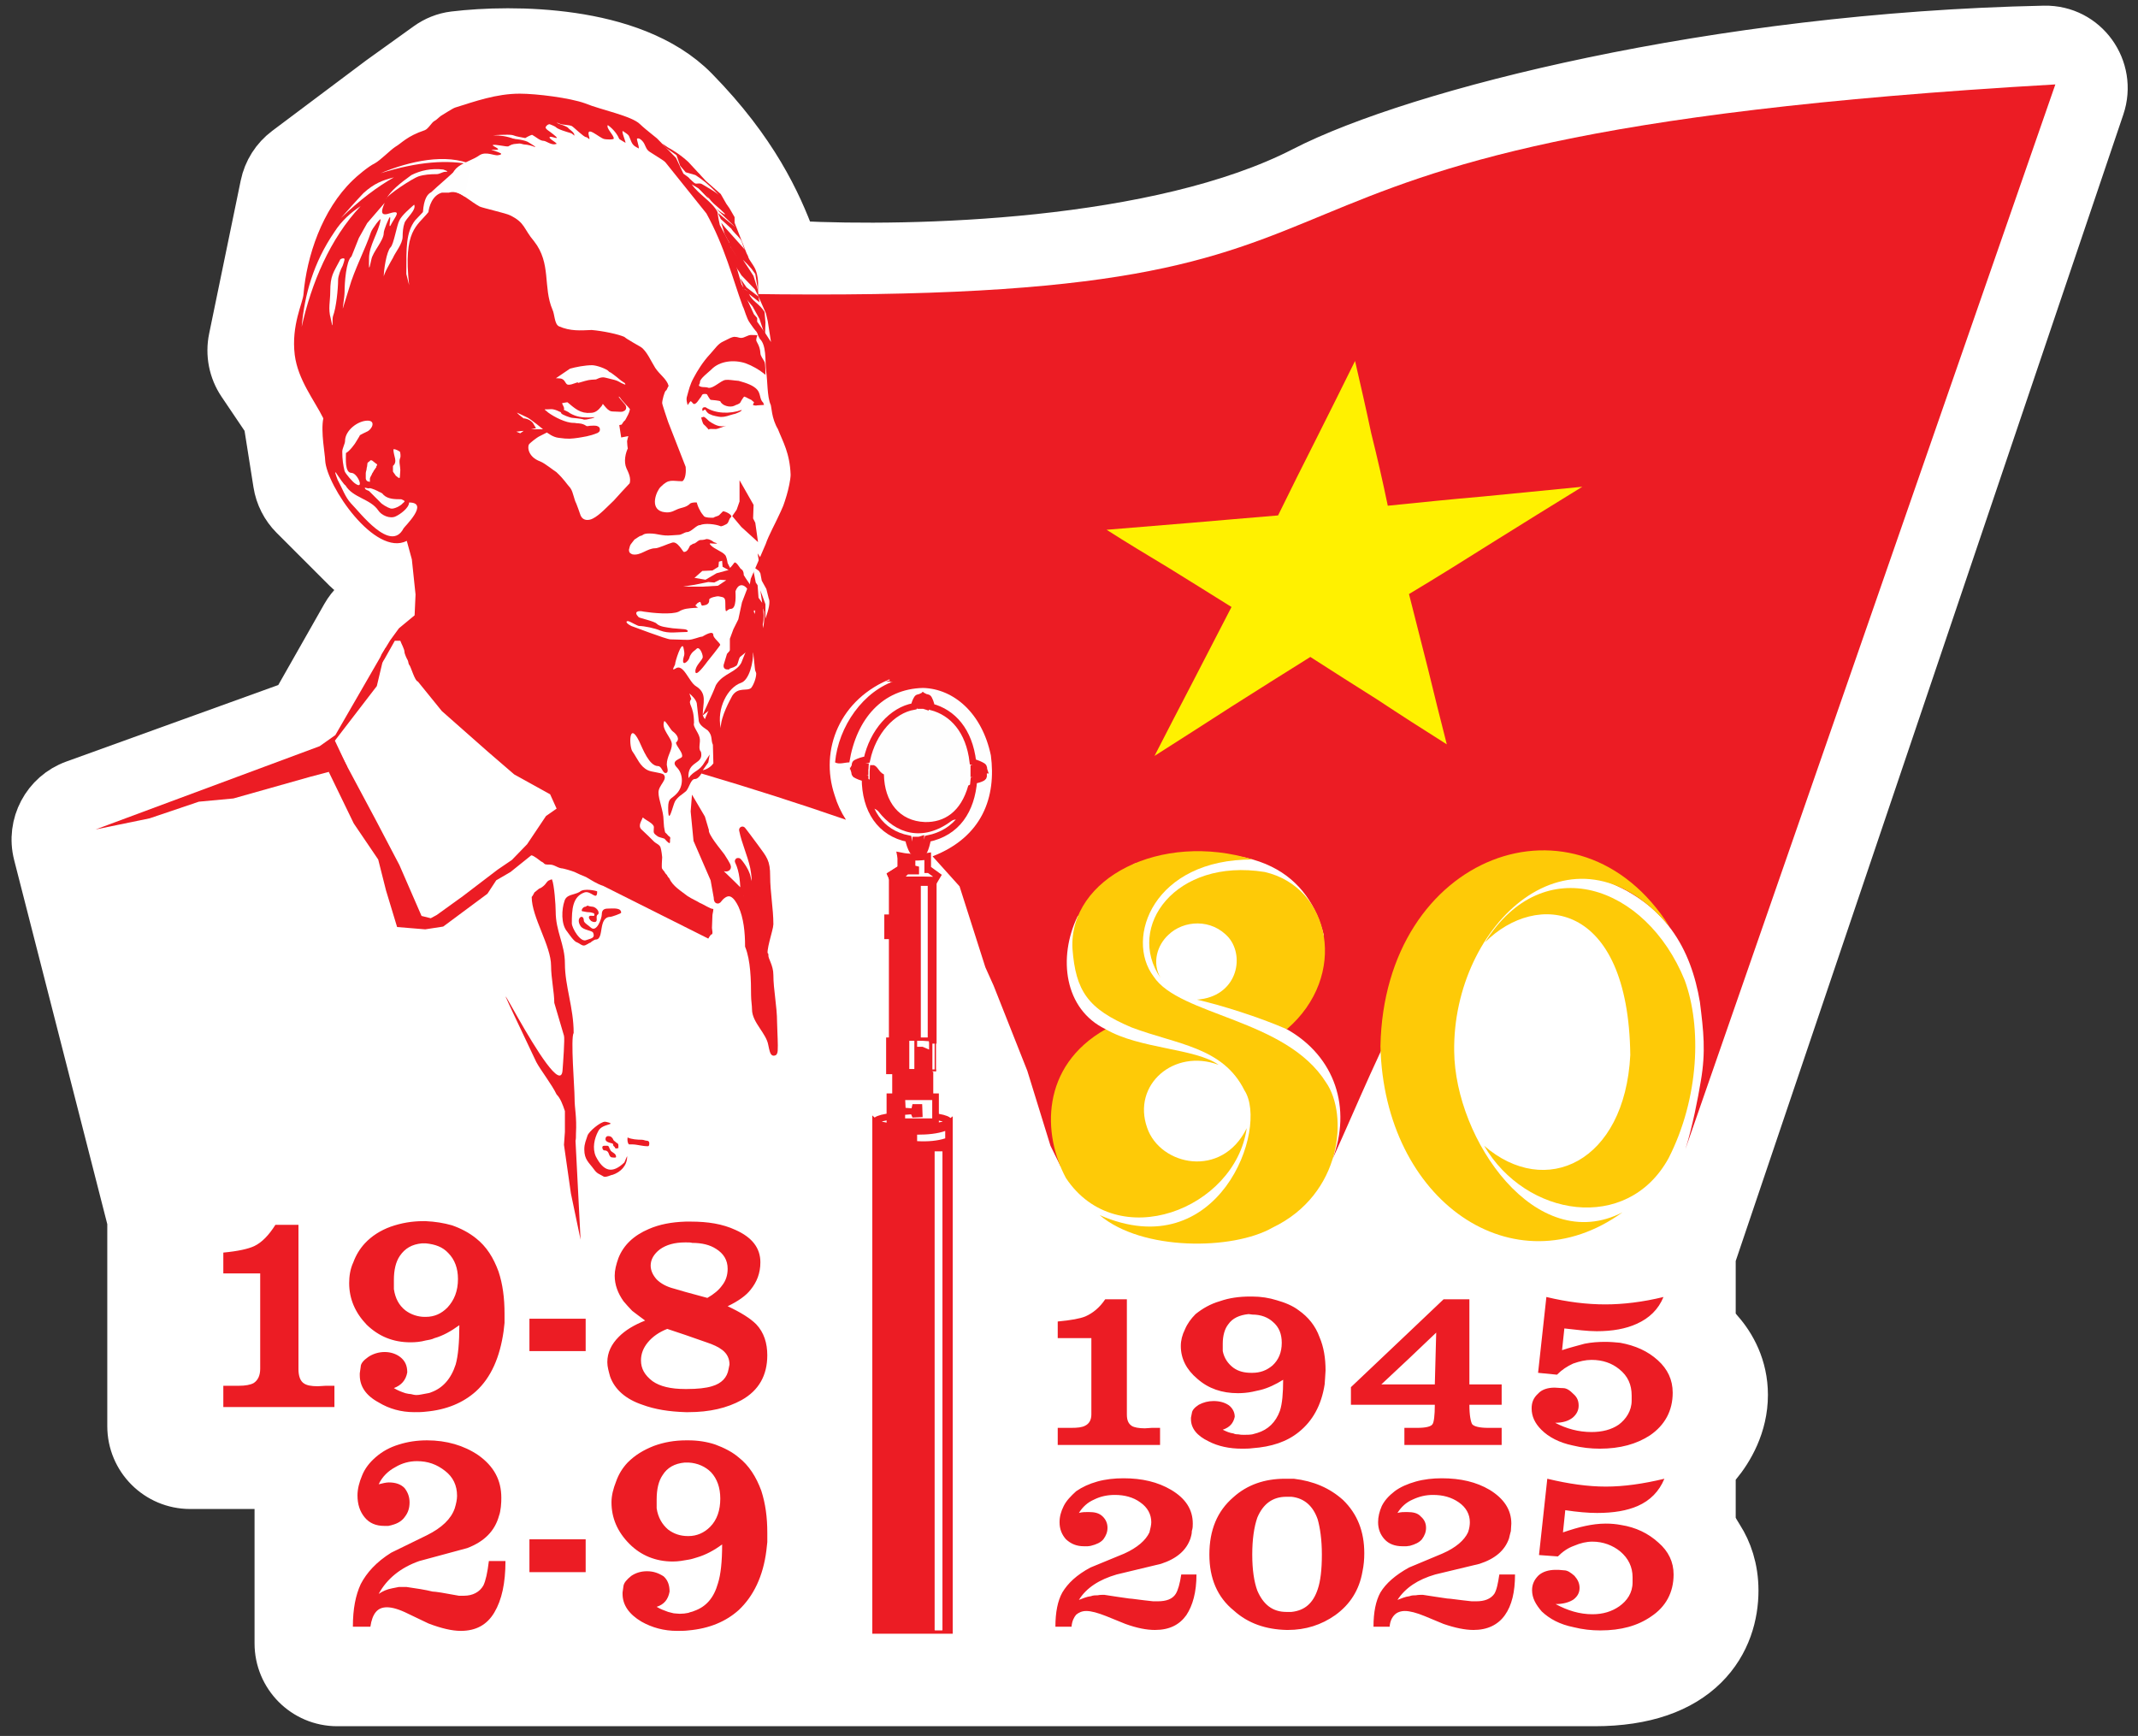 <svg width="117" height="95" viewBox="0 0 117 95" fill="none" xmlns="http://www.w3.org/2000/svg">
<rect x="0" y="0" width="117" height="95" fill="#333333" stroke="none"/>
<g clip-path="url(#clip0_512_107664)">
<path d="M111.873 1.67C114.076 1.625 115.601 3.785 114.908 5.834L93.649 68.715C93.633 68.762 93.625 68.811 93.625 68.861V72.101C93.625 72.244 93.719 72.514 94.076 72.918C94.733 73.662 95.388 74.823 95.388 76.337C95.388 77.985 94.611 79.306 93.943 80.107C93.691 80.408 93.625 80.632 93.625 80.754V83.22C93.625 83.383 93.723 83.639 94.069 84.18C94.512 84.872 94.871 85.836 94.871 87.047C94.871 88.323 94.483 89.886 93.224 91.127C91.959 92.374 90.007 93.109 87.261 93.109H18.455C16.695 93.108 15.29 91.679 15.29 89.935V81.675C15.29 81.425 15.087 81.221 14.837 81.221H10.404C8.652 81.221 7.231 79.8 7.231 78.048V66.879C7.231 66.841 7.226 66.803 7.217 66.767L2.092 46.729C1.687 45.145 2.55 43.513 4.088 42.957L16.007 38.653C16.108 38.616 16.194 38.543 16.247 38.449L18.928 33.727C19.083 33.454 19.277 33.205 19.505 32.989L20.208 32.323C20.271 32.264 20.307 32.181 20.307 32.094V31.749C19.811 31.674 19.347 31.445 18.988 31.086L16.105 28.203C15.631 27.729 15.319 27.117 15.215 26.454L14.695 23.166C14.685 23.101 14.66 23.038 14.623 22.984L13.254 20.955C12.776 20.247 12.604 19.376 12.776 18.539L14.506 10.151C14.662 9.392 15.09 8.717 15.71 8.252L20.851 4.396L20.862 4.388L20.874 4.379L23.436 2.54C23.841 2.249 24.326 2.044 24.86 1.98C26.489 1.785 28.898 1.703 31.3 2.057C33.662 2.405 36.251 3.209 37.988 4.982C41.237 8.296 42.522 11.146 43.271 13.162C43.344 13.357 43.498 13.45 43.638 13.457C46.689 13.608 51.642 13.621 56.848 13.069C62.08 12.513 67.435 11.399 71.376 9.369C74.468 7.777 80.124 5.951 87.181 4.479C94.267 3 102.862 1.856 111.873 1.67Z" fill="white" stroke="white" stroke-width="2.72"/>
<path d="M29.072 46.809C29.198 46.809 29.501 47.062 29.602 47.138C29.879 47.265 29.678 47.316 30.081 47.316C30.334 47.316 30.46 47.468 30.712 47.518C30.838 47.518 31.317 47.67 31.444 47.721C31.696 47.847 31.771 47.872 32.074 47.999C32.377 48.176 32.68 48.379 33.008 48.48L38.76 51.365C38.76 51.365 38.886 51.137 38.936 51.137C39.037 51.137 38.961 50.859 38.961 50.783C38.961 50.58 38.987 50.302 38.987 50.099C38.987 50.024 39.037 49.872 39.037 49.745C38.86 49.745 38.507 49.492 38.305 49.416C38.104 49.29 37.851 49.188 37.624 49.037C37.271 48.758 36.817 48.505 36.615 48.05C36.565 48.024 36.514 47.923 36.489 47.872C36.439 47.847 36.363 47.721 36.338 47.67C36.312 47.67 36.262 47.569 36.237 47.543C36.186 47.518 36.237 47.012 36.237 46.911C36.237 46.835 36.186 46.506 36.161 46.43C36.136 46.227 35.909 46.177 35.783 46.05C35.606 45.873 35.354 45.62 35.102 45.392C34.9 45.19 35.102 44.937 35.177 44.734C35.329 44.886 35.783 45.063 35.783 45.266C35.783 45.544 35.707 45.569 35.959 45.746C36.035 45.822 36.237 45.848 36.363 45.898C36.413 45.949 36.489 46.05 36.565 46.101C36.691 46.227 36.666 46.025 36.666 45.949C36.691 45.873 36.691 45.797 36.615 45.772C36.565 45.746 36.489 45.62 36.413 45.569C36.388 45.569 36.338 45.24 36.338 45.24C36.338 45.139 36.312 44.987 36.312 44.886C36.312 44.38 36.035 43.772 36.035 43.367C36.035 42.963 36.565 42.659 36.312 42.38C36.161 42.279 35.657 42.254 35.455 42.153C35.026 41.95 34.874 41.495 34.622 41.14C34.42 40.913 34.395 39.394 34.975 40.558C35.177 40.989 35.53 41.925 36.01 41.925C36.212 41.925 36.262 42.304 36.413 42.304C36.64 42.304 36.489 41.95 36.489 41.849C36.489 41.393 36.767 41.09 36.767 40.735C36.767 40.381 36.186 39.925 36.338 39.495C36.363 39.318 36.716 39.976 36.817 40.027C36.994 40.153 37.246 40.432 36.994 40.634C36.994 40.837 37.397 41.191 37.322 41.419C37.246 41.545 36.666 41.621 37.044 42.001C37.397 42.355 37.422 43.038 37.019 43.443C36.741 43.747 36.565 43.646 36.565 44.203C36.565 45.291 36.817 44.076 36.943 43.848C37.12 43.57 37.322 43.494 37.549 43.292C37.725 43.089 37.801 42.633 38.028 42.633C38.28 42.633 38.532 42.127 38.532 41.874C38.532 41.596 38.835 41.267 38.987 41.09C39.163 40.913 38.936 40.735 38.936 40.508C38.936 40.179 38.886 39.824 38.734 39.596C38.659 39.47 38.507 39.293 38.457 39.141C38.457 38.483 38.734 37.952 38.078 37.547C37.7 37.319 37.397 36.281 36.968 36.585C36.691 36.762 36.943 36.408 36.943 36.357C36.943 36.205 37.296 35.092 37.397 35.421C37.397 35.471 37.498 35.75 37.422 35.927C37.246 36.559 37.675 36.205 37.725 36.003C37.75 35.876 37.826 35.8 37.851 35.75C37.952 35.623 38.003 35.623 38.129 35.497C38.28 35.37 38.457 35.775 38.457 35.952C38.457 36.129 38.053 36.408 38.053 36.737C38.053 37.116 38.633 36.306 38.709 36.205C38.76 36.155 39.415 35.319 39.415 35.294C39.415 35.193 39.037 34.914 39.037 34.763C39.037 34.459 38.532 34.788 38.432 34.839C38.28 34.839 37.927 35.016 37.65 35.016C37.271 35.016 37.019 34.99 36.691 34.99C36.464 34.99 34.572 34.257 34.547 34.257C34.193 34.079 34.244 33.953 34.42 34.003C34.547 34.054 34.9 34.257 34.975 34.257C35.253 34.257 35.858 34.383 36.136 34.51C36.615 34.687 37.044 34.586 37.574 34.586C37.675 34.586 37.675 34.459 37.448 34.434L36.817 34.383C36.489 34.332 36.111 34.307 35.934 34.13C35.833 34.003 35.001 33.826 34.95 33.776C34.647 33.472 34.925 33.396 35.228 33.472C35.707 33.548 36.767 33.649 37.145 33.472C37.422 33.295 37.7 33.295 37.977 33.269C37.977 33.269 38.129 33.269 38.205 33.244C38.129 33.219 38.053 33.143 38.053 33.118C38.078 33.118 38.129 33.067 38.129 33.042C38.179 32.991 38.28 32.94 38.305 32.94C38.356 32.915 38.356 33.143 38.432 33.143C38.507 33.118 38.835 33.143 38.81 32.814C38.81 32.713 39.239 32.611 39.34 32.637C39.617 32.687 39.693 32.687 39.693 33.016C39.693 33.75 39.743 33.32 39.996 33.32C40.324 33.32 40.248 32.485 40.248 32.358C40.5 31.65 41.081 32.206 41.081 32.789C41.081 32.89 41.358 33.776 41.358 33.295C41.358 33.016 41.232 32.637 41.232 32.308C41.232 32.232 40.778 31.624 40.702 31.473C40.702 31.295 40.652 31.194 40.525 31.118C40.5 31.093 40.248 30.663 40.172 30.814C40.147 30.84 39.97 31.093 39.945 31.068C39.945 31.068 39.844 30.865 39.819 30.814C39.794 30.663 39.743 30.41 39.668 30.359C39.516 30.182 39.113 30.055 38.911 29.853C38.734 29.676 38.936 29.752 39.113 29.752C39.415 29.752 39.087 29.701 39.037 29.65C38.961 29.574 38.709 29.448 38.583 29.524C38.558 29.524 38.482 29.549 38.432 29.549C38.381 29.549 38.28 29.549 38.255 29.574C38.179 29.6 38.053 29.752 37.952 29.752C37.902 29.752 37.851 29.828 37.801 29.828L37.75 29.878L37.7 29.979C37.65 30.081 37.574 30.207 37.422 30.207C37.372 30.207 37.069 29.574 36.767 29.701C36.565 29.752 36.035 30.005 35.858 30.005C35.404 30.005 35.051 30.435 34.597 30.334C34.496 30.283 34.42 30.258 34.42 30.081C34.496 29.752 34.496 29.828 34.723 29.524C34.824 29.473 35.001 29.321 35.076 29.321C35.202 29.296 35.177 29.195 35.53 29.195C36.035 29.195 36.186 29.347 36.767 29.296C36.893 29.296 37.019 29.271 37.145 29.271C37.296 29.271 37.473 29.119 37.599 29.119C37.826 29.119 38.129 28.714 38.305 28.739C38.583 28.613 39.163 28.689 39.415 28.79C39.466 28.84 39.693 28.714 39.743 28.689C39.895 28.613 39.87 28.41 39.996 28.309C40.122 28.182 39.693 27.98 39.567 27.98C39.567 27.98 39.39 28.157 39.365 28.182C39.289 28.258 39.138 28.258 39.037 28.334C38.86 28.334 38.633 28.334 38.532 28.258C38.482 28.208 38.331 28.005 38.305 27.929C38.23 27.803 38.179 27.676 38.129 27.499C38.129 27.499 37.927 27.474 37.776 27.55C37.523 27.803 37.296 27.752 36.994 27.904C36.741 28.031 36.565 28.081 36.237 28.005C35.53 27.803 35.934 26.841 36.161 26.639C36.615 26.183 36.767 26.335 37.347 26.335C37.523 26.208 37.549 25.803 37.523 25.55L36.565 23.096C36.539 23.02 36.237 22.134 36.237 22.058C36.237 21.906 36.363 21.425 36.439 21.375C36.489 21.375 36.539 21.172 36.59 21.121C36.489 20.742 36.111 20.514 35.858 20.134C35.631 19.78 35.404 19.223 35.076 18.995C34.874 18.869 34.345 18.591 34.168 18.439C33.84 18.287 32.982 18.11 32.377 18.059C31.771 18.084 31.216 18.135 30.586 17.857C30.334 17.73 30.359 17.199 30.233 16.945C29.703 15.705 30.182 14.415 29.224 13.2C28.643 12.517 28.744 12.188 27.912 11.783C27.735 11.681 26.398 11.378 26.247 11.302C25.742 11.023 25.338 10.618 24.884 10.492C24.279 8.999 25.54 8.999 26.247 8.492C26.6 8.265 27.079 8.543 27.256 8.492C27.281 8.492 27.483 8.467 27.407 8.391C27.281 8.315 26.827 8.189 26.902 8.189C27.735 8.265 26.827 7.961 26.978 7.936C27.079 7.885 27.71 8.037 27.811 8.012C27.886 7.961 28.139 7.86 28.441 7.708C28.366 7.683 28.214 7.632 28.139 7.607C27.76 7.455 27.357 7.404 26.978 7.404C26.978 7.404 27.331 7.379 27.432 7.379C27.634 7.379 27.912 7.354 28.088 7.404C28.265 7.48 28.517 7.505 28.744 7.556C28.946 7.43 29.097 7.379 29.123 7.379C29.35 7.505 29.551 7.708 29.753 7.708C29.879 7.708 30.182 7.961 30.409 7.885C30.636 7.885 29.98 7.581 30.081 7.505C30.132 7.404 30.788 7.759 30.283 7.354C30.081 7.176 29.779 7.05 29.879 6.923C29.93 6.847 30.006 6.797 30.081 6.797C30.207 6.847 30.334 6.898 30.409 6.949C30.51 7.075 31.04 7.227 31.216 7.278C31.317 7.303 31.368 7.379 31.444 7.43C31.444 7.455 31.418 7.354 31.418 7.328C31.317 7.151 31.166 7.101 31.065 6.974C30.989 6.923 30.813 6.847 30.712 6.822C30.661 6.797 30.561 6.772 30.46 6.721C30.535 6.721 30.586 6.746 30.636 6.772C30.813 6.847 31.116 6.822 31.292 6.898C31.418 6.974 31.948 7.505 32.074 7.505C32.175 7.505 32.327 7.784 32.226 7.43C32.074 6.847 32.781 7.531 33.058 7.607C33.134 7.632 33.588 7.657 33.588 7.581C33.588 7.379 33.159 7.025 33.26 6.847C33.26 6.847 33.689 7.126 33.891 7.607C33.992 7.683 34.143 7.759 34.218 7.809C34.294 7.86 33.966 7.126 34.092 7.176C34.193 7.252 34.294 7.303 34.37 7.379C34.446 7.43 34.521 7.759 34.622 7.885C34.748 8.062 34.95 8.088 34.95 8.138C35.001 8.037 34.799 7.581 34.874 7.581C35.001 7.531 35.202 7.733 35.278 7.91C35.354 8.062 35.379 8.214 35.606 8.341C36.111 8.67 36.363 8.796 36.893 9.226C36.943 9.277 37.473 9.581 37.675 9.783C37.801 9.834 37.851 9.783 37.776 9.581C37.422 8.543 35.707 7.455 35.026 6.797C34.572 6.341 32.882 6.012 32.024 5.658C31.191 5.354 29.35 5.126 28.441 5.126C27.155 5.126 25.969 5.557 24.91 5.886C24.758 5.936 24.304 6.24 24.128 6.341C24.052 6.392 23.85 6.594 23.774 6.62C23.623 6.696 23.446 7.05 23.244 7.126C22.261 7.455 21.983 7.834 21.63 8.037C21.327 8.239 20.823 8.771 20.495 8.948C20.167 9.1 19.511 9.657 19.309 9.859C17.619 11.479 16.786 14.035 16.61 16.085C16.584 16.566 15.928 17.781 16.13 19.426C16.307 20.792 17.19 21.881 17.694 22.893C17.543 23.627 17.795 24.892 17.795 25.196C17.871 26.588 20.52 30.485 22.261 29.6L22.538 30.612L22.74 32.535L22.689 33.674L21.832 34.383L21.352 35.041L20.873 35.826L20.596 36.787L21.05 36.053L21.605 35.066H21.907C21.958 35.218 22.134 35.522 22.134 35.674C22.134 35.775 22.261 36.053 22.311 36.129C22.361 36.23 22.336 36.332 22.412 36.408C22.488 36.509 22.715 37.294 22.866 37.294L24.178 38.913L26.701 41.14L28.139 42.38L30.106 43.469L30.46 44.253L29.879 44.658L28.845 46.202L28.012 47.062L27.23 47.594L25.338 49.037L23.9 50.074L23.573 50.251L23.068 50.125L21.857 47.341L20.57 44.886L18.502 41.014L17.997 42.254L19.359 45.063L20.697 47.037L21.125 48.733L21.731 50.732L23.27 50.859L24.254 50.707L26.675 48.91L27.155 48.176L27.937 47.721L29.072 46.809Z" fill="#EC1C24"/>
<path d="M34.901 43.468C34.826 43.468 34.674 43.544 34.649 43.57C34.573 43.62 34.498 43.57 34.498 43.696C34.498 43.873 34.447 44 34.22 44C33.943 44 34.069 44.152 33.968 44.303C33.943 44.379 34.371 44.86 34.422 44.936C34.472 45.063 34.548 45.063 34.649 45.012C34.674 45.012 34.8 44.962 34.826 44.936C34.826 44.936 34.75 44.607 34.75 44.531C34.75 44.278 34.952 44.152 34.952 44C34.952 43.899 34.876 43.823 34.876 43.721C34.876 43.645 34.901 43.57 34.901 43.468Z" stroke="#EC1C24" stroke-width="0.363" stroke-miterlimit="10"/>
<path d="M35.456 42.633C35.456 42.76 35.33 42.81 35.33 42.912C35.33 43.038 35.381 43.139 35.28 43.165C34.876 43.317 35.204 43.848 35.103 44.152C35.103 44.203 35.053 44.304 35.053 44.354C35.053 44.405 35.456 44.557 35.507 44.658C35.583 44.861 35.583 44.43 35.583 44.38C35.583 44.278 35.482 44.152 35.482 44.076C35.482 43.873 35.683 43.797 35.507 43.62C35.406 43.494 35.255 43.494 35.355 43.291C35.456 43.114 35.709 43.064 35.709 42.861C35.709 42.633 35.709 42.608 35.456 42.633Z" stroke="#EC1C24" stroke-width="0.363" stroke-miterlimit="10"/>
<path d="M30.259 20.59L31.116 20.008C31.47 19.906 31.999 19.805 32.403 19.805C32.68 19.805 33.261 20.008 33.437 20.185C33.462 20.185 33.841 20.463 34.043 20.64C34.093 20.691 34.32 20.817 34.346 20.868C34.446 21.045 34.396 21.172 34.396 21.197C34.396 21.324 34.118 21.222 33.917 21.121C33.816 21.071 33.765 21.02 33.589 20.969C33.311 20.893 33.261 20.893 33.084 20.843C32.933 20.792 32.731 20.919 32.655 20.944C32.403 20.969 32.352 20.944 32.075 21.02C31.873 21.071 31.318 21.248 31.444 21.197V21.172C30.864 21.374 30.839 21.045 30.713 20.919C30.662 20.868 30.435 20.893 30.208 20.868C30.006 20.843 29.805 20.767 29.754 20.767C29.678 20.767 29.754 20.666 29.83 20.59C29.855 20.59 30.259 20.59 30.259 20.59Z" fill="#FEFEFE" stroke="#EC1C24" stroke-width="0.363" stroke-miterlimit="10"/>
<path d="M34.548 24.563C34.397 24.842 34.321 25.272 34.447 25.55C34.548 25.778 34.75 26.132 34.624 26.537C34.321 26.858 34.018 27.187 33.716 27.524C33.362 27.853 32.934 28.334 32.53 28.537C32.202 28.714 31.723 28.689 31.571 28.182C31.495 27.98 31.445 27.803 31.369 27.626C31.243 27.398 31.193 26.993 31.067 26.816C30.84 26.563 30.739 26.36 30.335 25.98C30.209 25.905 29.704 25.5 29.503 25.424C28.67 25.12 28.62 24.361 28.847 24.158C28.897 24.108 29.2 23.829 29.503 23.677C29.351 23.677 29.023 23.677 28.922 23.652C28.796 23.652 28.519 23.956 28.443 23.905C28.418 23.855 27.459 23.576 27.863 23.526C28.039 23.5 27.61 23.602 27.686 23.576C27.863 23.475 28.544 23.399 28.645 23.399C28.821 23.399 28.897 23.323 29.049 23.298C29.049 23.298 28.922 23.07 28.569 23.07C28.544 23.019 28.317 22.893 28.166 22.716C28.014 22.539 27.787 22.437 27.812 22.412C26.929 22.463 27.686 22.21 27.863 22.21C28.115 22.285 28.847 22.64 28.897 22.665C29.099 22.741 29.906 23.399 29.906 23.424C30.133 23.602 30.36 23.753 30.587 23.779C31.117 23.855 31.243 23.829 31.622 23.779C31.899 23.728 32.202 23.703 32.631 23.526C32.757 23.45 32.252 23.475 32.177 23.5C31.95 23.526 32 23.374 31.647 23.348C31.495 23.348 31.495 23.323 31.369 23.323C30.915 23.323 30.259 22.994 29.881 22.716C29.805 22.64 29.679 22.564 29.629 22.488C29.679 22.437 29.528 22.21 29.629 22.21C29.831 22.235 30.083 22.21 30.159 22.21C30.386 22.21 30.587 22.311 30.688 22.361C30.713 22.387 30.512 22.007 30.537 21.982C30.613 21.881 30.991 21.83 31.117 21.83C31.571 22.21 31.823 22.463 32.328 22.412C32.479 22.412 32.606 22.336 32.782 22.108C32.883 21.956 32.858 21.754 32.934 21.805C33.085 21.855 33.337 22.336 33.514 22.336C33.842 22.336 34.17 22.412 34.069 22.26C33.993 22.159 33.589 21.754 33.64 21.628C33.716 21.425 33.842 21.476 34.044 21.602C34.22 21.881 34.472 22.083 34.624 22.285C34.75 22.488 34.371 23.07 34.346 23.121C34.195 23.222 34.195 23.374 34.094 23.399L34.145 23.728C34.422 23.677 34.548 23.627 34.548 23.779C34.599 23.905 34.523 23.981 34.498 24.158C34.498 24.234 34.523 24.513 34.548 24.563Z" fill="#FEFEFE" stroke="#EC1C24" stroke-width="0.363" stroke-miterlimit="10"/>
<path d="M24.835 9.404C24.431 9.783 24.002 10.137 23.599 10.517C23.397 10.618 23.195 10.871 23.145 11.605L22.716 12.061C22.211 12.719 22.236 13.554 22.236 14.997L22.388 15.604C22.06 12.592 22.817 12.39 23.447 11.605C23.473 11.327 23.649 10.694 24.179 10.543H24.557C24.885 10.441 25.188 10.593 25.44 10.77L25.743 9.049L25.138 9.302L24.835 9.404Z" fill="#FEFEFE"/>
<path d="M20.999 15.174C20.999 14.769 21.151 13.756 21.378 13.529C21.554 13.351 21.706 12.339 21.857 12.061C21.983 11.782 22.437 11.403 22.664 11.2C22.816 11.479 22.185 11.985 22.134 12.213C22.059 12.415 22.034 12.719 22.034 12.947C22.034 13.351 21.63 13.807 21.504 14.111C21.403 14.288 20.974 15.022 20.999 15.174Z" fill="#FEFEFE"/>
<path d="M21.052 11.099L20.093 12.213L19.639 13.023L19.235 14.035C18.932 14.288 18.857 15.503 18.857 15.958C18.857 16.287 18.705 17.097 18.781 16.819L19.109 15.756C19.387 14.769 19.992 13.63 20.295 12.719C20.345 12.542 20.875 11.833 20.825 12.036C20.724 12.719 20.194 13.427 20.194 14.136C20.194 14.617 20.169 14.946 20.32 14.212C20.396 13.782 21.001 13.174 21.001 12.744C21.001 12.592 21.253 11.985 21.329 11.884C21.43 11.808 21.178 12.769 21.455 12.187C21.632 11.858 22.01 11.453 21.304 11.681C20.774 11.858 20.875 11.504 21.052 11.099Z" fill="#FEFEFE"/>
<path d="M18.602 14.237C18.249 14.92 18.073 15.072 18.073 15.958C18.073 16.49 17.947 16.895 18.098 17.426C18.123 17.527 18.148 17.679 18.174 17.78C18.224 17.907 18.174 17.451 18.224 17.299C18.401 16.844 18.502 15.806 18.502 15.325C18.502 15.098 18.653 14.718 18.754 14.541C18.779 14.49 18.855 14.237 18.855 14.187C18.855 14.085 18.602 14.161 18.602 14.237Z" fill="#FEFEFE"/>
<path d="M20.217 26.714C20.343 26.714 20.672 26.866 20.747 26.917C20.873 26.967 20.924 26.993 20.999 27.094C21.252 27.322 21.63 27.322 21.958 27.322C22.185 27.423 22.185 27.423 22.034 27.549C21.933 27.676 21.555 27.878 21.378 27.828C21.201 27.777 20.898 27.6 20.798 27.474L20.217 26.892C20.142 26.816 20.016 26.841 19.965 26.714C19.94 26.638 20.142 26.765 20.217 26.714Z" fill="#FEFEFE"/>
<path d="M18.905 26.562C19.309 27.246 20.268 27.296 20.697 27.929C20.873 28.207 21.352 28.41 21.655 28.258C21.882 28.157 22.387 27.802 22.387 27.499C23.522 27.499 22.135 28.815 22.084 28.916C21.378 30.283 19.688 28.03 19.208 27.549C18.88 27.195 18.729 26.714 18.477 26.259C18.401 26.056 18.224 25.601 18.477 26.006C18.527 26.082 18.83 26.537 18.905 26.562Z" fill="#FEFEFE"/>
<path d="M20.067 23.627C20.345 23.526 20.597 23.02 20.118 23.02C19.588 23.02 18.882 23.551 18.882 24.133C18.882 24.285 18.73 24.538 18.73 24.715C18.73 25.145 18.781 25.474 18.857 25.778C18.907 25.93 19.311 26.386 19.437 26.462C19.967 26.841 19.563 25.879 19.235 25.879C18.857 25.879 18.932 25.07 18.932 24.791C19.109 24.715 19.437 24.285 19.512 24.133C19.563 24.032 19.664 23.905 19.689 23.829C19.689 23.804 20.017 23.652 20.067 23.627Z" fill="#FEFEFE"/>
<path d="M20.343 25.196C20.268 25.171 20.268 25.196 20.217 25.247L20.116 25.323C20.116 25.323 20.091 25.449 20.091 25.5C20.091 25.55 20.066 25.576 20.066 25.626C20.066 25.727 20.016 25.803 20.016 25.905C20.016 25.98 20.016 26.107 20.016 26.183C20.016 26.234 20.066 26.335 20.116 26.335C20.116 26.335 20.243 26.386 20.243 26.36C20.243 26.309 20.243 26.259 20.243 26.208C20.243 26.107 20.343 26.006 20.369 25.905C20.369 25.905 20.444 25.803 20.444 25.778C20.47 25.753 20.47 25.727 20.495 25.702C20.545 25.651 20.545 25.601 20.596 25.576C20.596 25.55 20.571 25.55 20.596 25.525C20.596 25.5 20.672 25.449 20.621 25.398C20.596 25.398 20.343 25.171 20.343 25.196Z" fill="#FEFEFE"/>
<path d="M21.529 24.588C21.529 24.968 21.781 25.246 21.504 25.499C21.504 25.525 21.504 25.752 21.504 25.803C21.504 25.828 21.655 26.006 21.655 26.031C21.68 26.031 21.882 26.259 21.882 26.107C21.882 26.031 21.907 25.828 21.907 25.727C21.907 25.499 21.807 25.246 21.907 25.044C21.933 24.968 21.907 24.74 21.882 24.715C21.832 24.689 21.655 24.563 21.529 24.588Z" fill="#FEFEFE"/>
<path d="M30.459 59.894C30.207 59.362 29.577 58.553 29.349 58.122C24.909 48.758 30.687 60.982 30.788 58.527C30.813 58.198 30.914 56.832 30.863 56.68L30.333 54.883C30.333 54.301 30.157 53.516 30.157 52.858C30.157 51.745 29.097 50.201 29.097 49.087C29.148 49.037 29.223 48.885 29.249 48.834C29.299 48.809 29.425 48.682 29.501 48.632C29.602 48.606 29.728 48.505 29.804 48.429C29.879 48.353 29.955 48.201 30.056 48.176C30.106 48.151 30.157 48.126 30.207 48.126C30.333 48.429 30.409 49.543 30.409 49.872C30.409 50.985 30.914 51.669 30.914 52.732C30.914 53.972 31.393 55.136 31.393 56.528C31.216 56.806 31.443 59.514 31.443 60.096C31.443 60.704 31.57 61.083 31.519 62.045C31.519 62.222 31.519 62.349 31.494 62.425L31.771 67.841L31.242 65.31L30.863 62.653L30.914 61.944V60.805C30.788 60.425 30.661 60.096 30.459 59.894Z" fill="#EC1C24"/>
<path d="M31.721 48.809C31.419 48.986 30.99 48.935 30.889 49.315C30.738 49.745 30.687 50.58 31.04 50.985C31.116 51.087 31.419 51.542 31.57 51.567C31.696 51.618 31.822 51.745 31.948 51.745C32.075 51.745 32.226 51.593 32.302 51.593C32.352 51.542 32.529 51.416 32.604 51.416C33.084 51.416 32.705 50.175 33.412 50.175C33.462 50.175 33.992 49.998 33.992 49.948C33.992 49.669 33.588 49.72 33.336 49.72C33.109 49.72 32.932 49.745 32.932 50.049C32.932 50.251 32.655 51.061 32.327 50.757C32.226 50.656 31.948 50.504 31.948 50.378C31.948 49.973 31.469 50.226 31.772 50.681C31.923 50.909 32.377 50.909 32.453 51.036C32.604 51.365 32.276 51.365 32.1 51.441C31.772 51.618 31.293 50.783 31.293 50.53C31.293 49.796 31.318 49.062 31.999 48.834C32.352 48.733 32.68 49.34 32.68 48.783C32.68 48.758 31.948 48.581 31.721 48.809Z" fill="#EC1C24"/>
<path d="M32.051 49.618C31.874 49.618 31.773 49.871 31.874 49.871C31.95 49.871 32.076 49.922 32.227 49.922C32.328 49.922 32.379 49.947 32.48 49.973C32.53 49.973 32.555 50.124 32.48 50.124C32.404 50.124 32.227 50.074 32.227 50.2C32.227 50.276 32.278 50.327 32.353 50.403C32.429 50.453 32.656 50.529 32.656 50.327C32.656 50.226 32.631 50.15 32.681 50.074C32.732 50.023 32.757 50.048 32.757 49.947C32.757 49.795 32.555 49.618 32.404 49.618C32.353 49.618 32.227 49.593 32.177 49.568C32.126 49.542 32.076 49.618 32.051 49.618Z" fill="#EC1C24"/>
<path d="M41.434 32.459C41.459 33.016 41.711 33.497 41.56 34.155C41.56 34.307 41.61 34.661 41.484 34.788C41.434 34.864 41.005 34.965 40.98 35.041C40.828 35.547 40.778 35.471 40.399 35.8C40.273 35.876 40.223 36.23 40.172 36.306C40.147 36.332 39.743 36.458 39.769 36.458L39.945 35.876C40.198 35.598 40.652 35.041 40.853 34.712C40.879 34.661 41.081 34.56 41.106 34.535C41.181 34.256 41.509 33.725 41.509 33.421C41.509 33.067 41.408 32.814 41.434 32.459Z" fill="#EC1C24" stroke="#EC1C24" stroke-width="0.363" stroke-miterlimit="10"/>
<path d="M41.183 35.218C41.183 35.496 41.233 35.876 41.183 36.205L40.855 36.812L40.249 37.015L39.745 37.572L39.517 38.078L38.912 38.559C39.063 38.23 39.215 37.901 39.341 37.572C39.694 36.989 40.401 36.964 40.728 36.357L41.183 35.218Z" fill="#EC1C24" stroke="#EC1C24" stroke-width="0.363" stroke-miterlimit="10"/>
<path d="M40.779 33.016L40.577 33.953L40.3 34.509L40.123 34.99C40.123 35.066 40.123 35.117 40.123 35.167C40.451 34.686 40.728 34.636 41.031 34.357L41.258 33.927L41.082 33.547L40.905 32.687L40.779 33.016Z" fill="#EC1C24" stroke="#EC1C24" stroke-width="0.363" stroke-miterlimit="10"/>
<path d="M40.299 28.233L40.703 28.714L41.232 29.195L41.157 28.663L41.03 28.41L41.056 27.676L40.652 26.967V27.474L40.475 27.98L40.299 28.233Z" fill="#EC1C24" stroke="#EC1C24" stroke-width="0.363" stroke-miterlimit="10"/>
<path d="M41.864 52.276C41.687 52.099 42.141 50.833 42.141 50.58C42.141 49.745 41.964 48.834 41.964 47.948C41.964 47.138 41.813 47.011 41.334 46.353C41.132 46.075 40.602 45.367 40.627 45.417C40.779 46.151 41.056 46.682 41.233 47.467C41.384 48.328 41.283 48.15 41.157 48.935C41.031 49.745 40.98 48.328 40.905 48.049C40.829 47.594 40.35 47.062 40.4 47.138C40.653 47.669 40.703 48.328 40.703 49.036C40.703 48.96 39.442 47.771 39.29 47.619C39.215 47.543 38.836 46.86 38.988 47.113C39.038 47.189 39.139 47.34 39.215 47.34C39.215 47.34 39.82 47.644 39.82 47.442C39.82 47.366 39.543 46.936 39.492 46.86C39.29 46.581 38.584 45.771 38.609 45.442L38.407 44.759L38.004 44.076L37.978 44.405L38.13 45.974L39.063 48.125L39.24 49.112C39.24 49.416 39.341 49.188 39.416 49.112C39.946 48.581 40.325 49.011 40.577 49.542C40.88 50.2 40.955 51.035 40.955 51.77C41.258 52.529 41.283 53.642 41.283 54.477C41.283 54.731 41.334 55.009 41.334 55.237C41.334 55.869 42.091 56.452 42.217 57.135C42.494 58.527 42.343 56.35 42.343 55.945C42.343 55.085 42.141 54.174 42.141 53.364C42.141 52.858 41.864 52.554 41.864 52.276Z" fill="#EC1C24" stroke="#EC1C24" stroke-width="0.363" stroke-miterlimit="10"/>
<path d="M38.004 31.624L38.433 31.245L38.988 31.22L39.316 31.017L39.341 30.739L39.517 30.688L39.543 31.017L39.871 31.194L39.215 31.371L38.609 31.726L38.004 31.624Z" fill="#FEFEFE"/>
<path d="M38.004 32.004L38.761 31.852L39.089 31.878L39.391 31.726L39.744 31.751L39.29 32.055L38.433 32.105H37.373L38.004 32.004Z" fill="#FEFEFE"/>
<path d="M49.306 35.597C49.735 35.395 50.29 35.471 50.567 36.053C50.693 36.357 50.693 36.863 50.391 37.116C52.081 37.217 53.922 38.457 54.25 41.52C54.503 44.101 53.292 45.316 52.333 46.176C50.466 46.48 47.464 41.823 46.556 41.975C46.152 42.051 45.723 42.127 45.547 42.152C45.597 39.976 46.682 38.28 48.852 37.141C48.625 36.534 48.7 35.851 49.306 35.597Z" fill="#FEFEFE"/>
<path d="M92.232 62.888C92.62 61.671 92.924 60.077 93.076 59.16C93.354 57.54 93.227 56.452 93.025 54.832C92.546 51.998 91.184 49.34 87.475 48.074C86.391 47.72 85.205 47.265 83.793 47.012C82.431 47.442 79.302 50.378 77.46 53.77C75.391 57.616 74.407 60.172 72.919 63.437C73.978 60.653 73.071 57.818 70.422 56.325C69.69 55.87 72.163 51.82 72.44 51.162C71.658 48.049 69.009 45.594 62.071 47.265C60.911 48.454 60.129 48.936 58.969 50.15C57.884 52.403 58.237 55.237 60.508 56.325L58.035 63.816L57.486 62.702L56.219 58.602L54.377 53.946L53.923 52.934L52.51 48.505L51.034 46.863C53.78 45.797 54.522 43.595 54.225 41.343C53.746 39.04 52.208 37.698 50.517 37.648C48.297 37.698 46.859 39.344 46.48 41.723C46.228 41.723 45.926 41.849 45.699 41.723C45.876 39.774 47.238 37.775 49.105 37.218C49.105 37.193 49.079 37.192 49.054 37.192H49.028L49.004 37.167H48.902C48.877 37.167 48.852 37.141 48.827 37.116C45.951 38.23 44.841 41.039 45.674 43.52C45.815 43.996 46.026 44.45 46.295 44.862C43.736 43.977 41.105 43.133 38.383 42.33L38.307 39.976L38.912 38.559L39.517 38.078L39.745 37.571L40.25 37.015L40.855 36.812L41.183 36.205V35.218L41.485 34.788C41.813 34.51 41.839 34.054 41.813 33.472L41.435 32.459L41.233 32.308L41.435 31.776L41.939 30.358C42.444 29.068 43.302 27.651 43.529 26.664C43.731 25.449 43.377 24.614 43.15 24.158L42.394 22.007L42.318 20.843C42.268 20.261 42.217 19.704 42.142 19.148L42.066 18.691L41.864 18.311L41.359 17.502C41.168 17.234 40.978 16.789 40.778 16.243L40.805 16.085C82.127 16.718 60.154 7.632 112.477 4.62L92.232 62.888Z" fill="#EC1C24"/>
<path d="M49.609 35.623H49.331C49.029 35.75 48.802 36.003 48.751 36.281C48.726 36.534 48.751 36.888 48.852 37.142C48.928 37.142 49.029 37.192 49.105 37.218C49.205 37.218 49.306 37.167 49.407 37.167C49.155 36.99 49.004 36.711 49.079 36.23C49.155 35.901 49.382 35.775 49.609 35.623Z" fill="#EC1C24" stroke="#EC1C24" stroke-width="0.363" stroke-miterlimit="10"/>
<path d="M49.861 35.825C50.189 35.775 50.517 36.129 50.492 36.458C50.467 36.787 50.315 37.065 49.987 37.116C49.912 37.116 49.836 37.116 49.76 37.116C50.114 37.015 50.24 36.762 50.189 36.407C50.164 36.205 50.038 36.078 49.76 36.028H49.533C49.609 35.926 49.76 35.825 49.861 35.825Z" fill="#EC1C24" stroke="#EC1C24" stroke-width="0.363" stroke-miterlimit="10"/>
<path d="M47.338 42.127C47.338 42.077 47.363 42.001 47.363 41.95L46.783 41.925C46.808 41.874 46.758 41.798 46.859 41.748C47.01 41.672 47.212 41.596 47.439 41.57C47.767 40.052 48.827 38.862 50.012 38.66C50.063 38.483 50.113 38.356 50.189 38.23C50.239 38.154 50.315 38.179 50.365 38.154V38.609C50.391 38.609 50.416 38.609 50.441 38.609C50.517 38.609 50.567 38.609 50.643 38.635V38.154C50.693 38.179 50.769 38.154 50.819 38.23C50.87 38.331 50.946 38.483 50.971 38.685C52.131 38.989 53.039 39.976 53.241 41.697C53.468 41.773 53.645 41.849 53.771 41.925C53.872 42.001 53.822 42.051 53.847 42.127L53.292 42.077C53.292 42.127 53.292 42.178 53.292 42.203C53.292 42.254 53.292 42.33 53.292 42.355L53.822 42.38C53.822 42.456 53.847 42.507 53.771 42.557C53.653 42.625 53.494 42.675 53.292 42.709C53.166 44.329 52.383 45.569 50.769 45.898C50.718 46.176 50.643 46.43 50.567 46.581C50.517 46.657 50.441 46.607 50.391 46.632V45.949C50.315 45.974 50.239 45.974 50.189 45.974C50.163 45.974 50.138 45.974 50.113 45.974V46.632C50.063 46.607 49.987 46.657 49.937 46.556C49.861 46.43 49.76 46.176 49.709 45.898C48.17 45.594 47.338 44.329 47.338 42.583C47.111 42.532 46.934 42.456 46.808 42.38C46.758 42.33 46.783 42.279 46.758 42.203L47.338 42.228C47.338 42.203 47.338 42.178 47.338 42.127Z" fill="#FEFEFE" stroke="#EC1C24" stroke-width="0.363" stroke-miterlimit="10"/>
<path d="M47.817 41.874C48.044 41.95 48.094 42.254 48.372 42.38C48.397 43.899 49.23 44.936 50.617 44.987C51.677 45.012 52.585 44.43 52.989 42.988C53.14 42.912 53.165 42.912 53.241 42.962C53.165 43.696 52.938 44.354 52.459 44.962C52.358 44.81 52.207 44.835 52.055 44.936C50.491 46.1 49.003 45.62 48.069 44.405C47.918 44.253 47.792 44.228 47.666 44.278C47.413 43.747 47.312 43.19 47.338 42.583L47.59 42.659V42.228L47.615 41.874H47.817Z" fill="#EC1C24"/>
<path d="M21.126 35.42L18.351 40.229L17.493 40.836L5.232 45.392L8.184 44.785L10.883 43.873L12.775 43.696L16.988 42.507L19.007 41.975L18.326 40.533L20.621 37.546L21.126 35.42Z" fill="#EC1C24"/>
<path d="M41.333 32.383L41.434 31.776L42.241 29.903C42.544 28.992 43.654 27.423 43.628 25.955C43.578 24.69 43.174 24.032 42.897 23.323C42.569 22.792 42.594 22.235 42.518 22.032C42.342 21.678 42.367 20.792 42.291 20.311C42.216 19.729 42.342 18.818 41.862 18.312C41.812 18.236 41.812 18.11 41.686 17.932C41.61 17.856 41.459 17.654 41.358 17.502C41.181 17.274 41.106 16.869 40.979 16.616C40.45 15.174 39.996 13.351 38.961 11.479L37.195 9.277L38.003 9.783L39.769 12.592L41.232 16.895L42.266 18.211L42.569 20.261L42.72 21.855L43.376 23.981C43.477 24.563 43.578 25.12 43.654 25.651C43.628 27.347 42.645 28.967 42.14 30.612L41.333 32.383Z" fill="#EC1C24" stroke="#EC1C24" stroke-width="0.725" stroke-miterlimit="10"/>
<path d="M24.255 9.277C23.599 9.201 23.019 9.327 22.515 9.58C21.884 10.036 21.379 10.441 21.127 10.896C21.177 10.669 22.59 9.758 22.893 9.656C23.196 9.555 23.549 9.53 23.902 9.53C24.053 9.53 24.23 9.403 24.356 9.403C24.659 9.403 24.306 9.302 24.255 9.277Z" fill="#FEFEFE"/>
<path d="M21.555 9.707C20.95 9.859 20.471 10.036 19.89 10.568C19.411 11.074 19.108 11.428 18.654 11.934C19.714 10.922 20.622 10.239 21.555 9.707Z" fill="#FEFEFE"/>
<path d="M19.739 11.276C19.209 11.631 18.705 12.061 18.301 12.694C17.14 14.389 16.661 16.161 16.51 17.882C17.04 15.503 18.049 13.073 19.739 11.276Z" fill="#FEFEFE"/>
<path d="M25.87 9.024C24.407 8.366 22.413 8.821 20.824 9.48C22.868 8.847 24.482 8.72 25.87 9.024Z" fill="#FEFEFE"/>
<path d="M26.828 7.809C27.282 7.885 27.484 7.961 28.367 7.859C28.493 7.834 28.619 7.91 28.72 7.91C28.846 7.91 29.149 7.986 29.25 8.037C29.452 8.087 28.897 7.784 28.872 7.758C28.594 7.632 28.064 7.581 27.762 7.581C27.585 7.581 27.408 7.581 27.257 7.657C27.181 7.708 26.904 7.809 26.828 7.809Z" fill="#EC1C24"/>
<path d="M91.361 50.707C86.063 44.43 79.479 50.555 79.579 57.54C79.63 62.374 84.045 68.777 88.788 66.347C82.859 70.624 75.745 65.74 75.543 57.261C75.745 46.708 86.391 42.836 91.361 50.707Z" fill="#FECA07"/>
<path d="M81.269 51.567C84.448 46.48 90.074 48.429 92.193 53.642C93.126 56.173 93 60.071 91.31 63.386C89.039 67.511 83.489 66.6 81.219 62.703C84.574 65.613 88.913 63.614 89.216 57.742C89.115 49.264 84.069 48.758 81.269 51.567Z" fill="#FECA07"/>
<path d="M68.553 47.037C63.533 45.493 58.488 48.05 58.69 51.922C58.866 54.225 59.522 55.212 61.919 56.224C64.391 57.161 66.914 57.287 68.099 59.666C69.462 61.741 66.687 69.334 60.178 66.499C62.499 68.473 67.469 68.423 69.638 67.183C73.448 65.361 73.801 61.008 72.565 59.236C70.37 55.743 64.542 55.592 63.13 53.44C61.54 51.34 63.13 47.012 68.553 47.037Z" fill="#FECA07"/>
<path d="M63.508 53.516C63.029 52.681 63.332 51.719 63.937 51.162C64.77 50.352 66.309 50.251 67.242 51.314C68.15 52.402 67.671 54.554 65.501 54.706C66.813 55.009 68.857 55.642 70.421 56.325C73.801 53.415 72.843 48.556 69.21 47.72C64.316 46.936 61.591 50.732 63.508 53.516Z" fill="#FECA07"/>
<path d="M60.506 56.325C62.373 57.413 65.425 57.363 66.687 58.274C64.24 57.363 61.944 59.362 62.776 61.716C63.483 63.791 66.863 64.525 68.226 61.741C67.595 66.17 61.137 68.676 58.336 64.475C57.05 62.096 56.924 58.35 60.506 56.325Z" fill="#FECA07"/>
<path d="M74.154 19.754C74.457 21.07 74.76 22.387 75.037 23.703C75.365 25.019 75.668 26.335 75.945 27.676C77.686 27.499 79.402 27.322 81.168 27.17C82.959 26.993 84.75 26.816 86.591 26.638C84.977 27.625 83.362 28.638 81.773 29.625C80.209 30.612 78.67 31.573 77.106 32.51C77.459 33.877 77.787 35.218 78.14 36.584C78.468 37.951 78.821 39.343 79.175 40.735C77.888 39.925 76.627 39.115 75.365 38.28C74.129 37.496 72.918 36.736 71.707 35.952C70.244 36.863 68.806 37.774 67.368 38.685C65.955 39.596 64.559 40.49 63.18 41.368C63.861 40.026 64.568 38.685 65.274 37.319C65.981 35.952 66.687 34.585 67.393 33.218C66.233 32.485 65.072 31.776 63.937 31.067C62.802 30.384 61.667 29.701 60.557 28.992C62.07 28.866 63.609 28.739 65.173 28.612C66.737 28.486 68.327 28.334 69.941 28.207C70.622 26.816 71.329 25.398 72.035 24.006C72.742 22.614 73.448 21.172 74.154 19.754Z" fill="#FFF100"/>
<path fill-rule="evenodd" clip-rule="evenodd" d="M77.56 78.141C78.04 78.141 78.317 78.065 78.393 77.939C78.469 77.838 78.519 77.458 78.519 76.876H73.928V75.914L77.106 72.902L78.998 71.105H80.411V75.762H82.177V76.876H80.411C80.411 77.458 80.487 77.812 80.562 77.939C80.663 78.065 80.966 78.141 81.445 78.141H82.177V79.078H76.854V78.141H77.56ZM78.519 75.762L78.595 72.928L77.106 74.345L75.593 75.762H78.519ZM87.096 78.369C87.677 78.369 88.181 78.242 88.585 77.964C88.989 77.66 89.291 77.205 89.291 76.648V76.37C89.291 75.787 89.089 75.307 88.61 74.927C88.206 74.598 87.702 74.421 87.096 74.421C86.768 74.421 86.441 74.497 86.087 74.623C85.759 74.775 85.482 74.952 85.204 75.231L84.17 75.129L84.624 70.979C85.785 71.257 86.844 71.384 87.853 71.384C88.812 71.384 89.897 71.257 91.032 70.979C90.754 71.662 90.25 72.143 89.569 72.447C88.98 72.717 88.249 72.852 87.374 72.852C86.895 72.852 86.289 72.776 85.608 72.7L85.482 73.889C85.936 73.737 86.365 73.636 86.718 73.535C87.096 73.459 87.475 73.434 87.853 73.434C88.131 73.434 88.383 73.459 88.66 73.484C89.493 73.636 90.174 73.94 90.729 74.446C91.259 74.927 91.537 75.509 91.537 76.218C91.537 77.205 91.108 77.989 90.3 78.546C89.569 79.027 88.66 79.28 87.55 79.28C87.071 79.28 86.567 79.229 86.062 79.103C85.331 78.951 84.75 78.647 84.347 78.242C83.993 77.888 83.817 77.508 83.817 77.078C83.817 76.749 83.918 76.496 84.17 76.268C84.372 76.041 84.7 75.939 85.078 75.939C85.204 75.939 85.356 75.965 85.532 75.965C85.734 75.965 85.911 76.091 86.112 76.294C86.314 76.471 86.39 76.673 86.39 76.926C86.39 77.179 86.281 77.399 86.062 77.584C85.835 77.761 85.532 77.863 85.103 77.863C85.734 78.192 86.39 78.369 87.096 78.369ZM68.806 78.419C69.387 78.242 69.815 77.838 70.043 77.205C70.169 76.825 70.219 76.243 70.219 75.509C69.816 75.762 69.387 75.965 68.983 76.066C68.832 76.091 68.68 76.142 68.529 76.167C68.277 76.218 67.999 76.243 67.747 76.243C66.864 76.243 66.132 75.99 65.527 75.459C64.921 74.952 64.619 74.345 64.619 73.662C64.619 73.358 64.694 73.054 64.846 72.751C64.972 72.447 65.174 72.168 65.426 71.915C65.804 71.612 66.233 71.359 66.763 71.207C67.267 71.029 67.823 70.954 68.403 70.954C68.453 70.954 68.495 70.954 68.529 70.954C69.008 70.954 69.462 71.029 69.866 71.156C70.32 71.283 70.749 71.46 71.077 71.713C71.581 72.067 71.985 72.548 72.212 73.181C72.439 73.712 72.54 74.32 72.54 75.003L72.515 75.408L72.49 75.762C72.313 76.901 71.834 77.761 71.077 78.369C70.421 78.9 69.588 79.179 68.529 79.255C68.352 79.28 68.15 79.28 67.949 79.28C67.293 79.28 66.662 79.153 66.132 78.875C65.501 78.571 65.174 78.166 65.174 77.66V77.584L65.224 77.331C65.241 77.179 65.367 77.028 65.602 76.876C65.855 76.741 66.124 76.673 66.41 76.673C66.738 76.673 67.015 76.749 67.242 76.901C67.444 77.053 67.57 77.281 67.57 77.534C67.495 77.888 67.293 78.116 66.914 78.242C67.116 78.344 67.293 78.42 67.495 78.445C67.595 78.496 67.696 78.496 67.772 78.496C67.873 78.521 67.949 78.521 68.075 78.521C68.226 78.521 68.377 78.521 68.529 78.496C68.605 78.47 68.705 78.445 68.806 78.419ZM69.639 74.725C69.967 74.421 70.143 74.016 70.143 73.484C70.143 73.004 69.992 72.624 69.664 72.346C69.387 72.092 69.008 71.941 68.529 71.941C68.478 71.941 68.403 71.915 68.327 71.915C67.823 71.966 67.444 72.143 67.217 72.472C67.015 72.725 66.914 73.105 66.914 73.535V73.737V73.94C66.99 74.32 67.192 74.623 67.495 74.851C67.772 75.053 68.1 75.129 68.478 75.129H68.529C68.958 75.129 69.311 75.003 69.639 74.725ZM57.883 78.141H58.614C58.968 78.141 59.22 78.116 59.396 78.015C59.598 77.913 59.724 77.711 59.724 77.407V73.231H57.883V72.32C58.606 72.253 59.111 72.16 59.396 72.042C59.8 71.865 60.178 71.561 60.481 71.105H61.667V77.407C61.667 77.711 61.743 77.913 61.944 78.04C62.071 78.116 62.323 78.166 62.651 78.166L63.029 78.141C63.13 78.141 63.206 78.141 63.282 78.141C63.349 78.141 63.416 78.141 63.483 78.141V79.078H57.883V78.141Z" fill="#EC1C24"/>
<path fill-rule="evenodd" clip-rule="evenodd" d="M70.672 88.214C71.404 88.138 71.858 87.733 72.111 86.974C72.262 86.535 72.338 85.903 72.338 85.076C72.338 84.241 72.237 83.608 72.111 83.152C71.858 82.418 71.379 81.988 70.672 81.912C70.647 81.912 70.546 81.912 70.42 81.912H70.395C69.655 81.912 69.125 82.292 68.806 83.051C68.629 83.557 68.528 84.241 68.528 85.076C68.528 85.911 68.629 86.569 68.806 87.05C69.134 87.809 69.638 88.214 70.395 88.214H70.672ZM70.546 80.925H70.799C71.883 81.052 72.766 81.431 73.498 82.089C74.28 82.849 74.659 83.81 74.659 85C74.659 85.329 74.633 85.658 74.558 86.012C74.381 87.025 73.876 87.809 73.069 88.391C72.312 88.923 71.455 89.201 70.471 89.201H70.42C69.285 89.176 68.301 88.847 67.519 88.138C66.611 87.404 66.182 86.367 66.182 85.076C66.182 83.734 66.611 82.697 67.494 81.938C68.251 81.254 69.209 80.925 70.319 80.925H70.546ZM75.541 87.151C75.844 86.645 76.374 86.189 77.106 85.784L78.922 85.025C79.679 84.696 80.133 84.291 80.335 83.861C80.41 83.659 80.436 83.456 80.436 83.304C80.436 82.874 80.234 82.494 79.83 82.216C79.427 81.938 78.972 81.811 78.417 81.811C78.039 81.811 77.686 81.887 77.307 82.064C76.954 82.216 76.677 82.469 76.475 82.798C76.651 82.747 76.828 82.747 76.979 82.747C77.333 82.747 77.585 82.798 77.761 83.001C77.938 83.152 78.039 83.355 78.039 83.608C78.039 83.836 77.963 84.038 77.812 84.241C77.661 84.418 77.433 84.519 77.156 84.595C77.08 84.595 77.03 84.62 76.954 84.62C76.879 84.62 76.828 84.62 76.752 84.62C76.332 84.62 76.004 84.494 75.769 84.241C75.541 83.987 75.415 83.684 75.415 83.304C75.415 83.017 75.483 82.722 75.617 82.418C75.769 82.115 75.996 81.862 76.323 81.609C76.626 81.381 77.03 81.204 77.484 81.077C77.938 80.951 78.417 80.9 78.897 80.9C79.931 80.9 80.789 81.102 81.52 81.533C82.302 82.013 82.706 82.621 82.706 83.38C82.706 83.507 82.681 83.633 82.681 83.785C82.63 83.962 82.605 84.089 82.58 84.19C82.353 84.848 81.823 85.303 80.965 85.582L78.543 86.164C77.585 86.442 76.904 86.898 76.475 87.556C76.677 87.48 76.904 87.379 77.131 87.353C77.257 87.303 77.383 87.303 77.484 87.303C77.61 87.278 77.736 87.278 77.862 87.278C78.367 87.353 78.821 87.429 79.2 87.48C79.351 87.48 79.805 87.556 80.537 87.632H80.789C81.243 87.632 81.571 87.505 81.773 87.227C81.899 87.025 81.975 86.67 82.05 86.164H82.908C82.908 87.126 82.731 87.86 82.353 88.391C81.975 88.923 81.394 89.201 80.637 89.201C80.183 89.201 79.637 89.091 78.998 88.872L77.963 88.442C77.509 88.256 77.148 88.163 76.879 88.163C76.651 88.163 76.45 88.239 76.323 88.366C76.172 88.518 76.071 88.72 76.046 89.024H75.163C75.163 88.231 75.289 87.607 75.541 87.151ZM87.146 88.341C87.726 88.341 88.206 88.189 88.609 87.91C89.038 87.607 89.341 87.176 89.341 86.594V86.316C89.341 85.759 89.114 85.278 88.66 84.899C88.256 84.57 87.726 84.367 87.146 84.367C86.818 84.367 86.49 84.443 86.137 84.595C85.784 84.721 85.506 84.924 85.254 85.177L84.22 85.101L84.674 80.925C85.834 81.204 86.894 81.355 87.878 81.355C88.862 81.355 89.921 81.204 91.082 80.925C90.796 81.617 90.308 82.115 89.618 82.418C89.038 82.671 88.307 82.798 87.398 82.798C86.919 82.798 86.314 82.747 85.658 82.646L85.532 83.861C85.986 83.709 86.389 83.583 86.768 83.507C87.121 83.431 87.499 83.38 87.878 83.38C88.18 83.38 88.433 83.405 88.71 83.456C89.518 83.583 90.199 83.912 90.754 84.418C91.309 84.899 91.586 85.481 91.586 86.164C91.586 87.151 91.157 87.936 90.35 88.467C89.618 88.973 88.71 89.226 87.575 89.226C87.096 89.226 86.616 89.176 86.112 89.049C85.355 88.897 84.8 88.594 84.371 88.189C84.043 87.809 83.841 87.455 83.841 87.025C83.841 86.695 83.968 86.442 84.195 86.215C84.422 86.012 84.749 85.911 85.128 85.911C85.254 85.911 85.406 85.911 85.582 85.936C85.784 85.936 85.96 86.063 86.162 86.24C86.339 86.442 86.44 86.645 86.44 86.898C86.44 87.151 86.339 87.353 86.112 87.531C85.885 87.683 85.557 87.784 85.128 87.784C85.784 88.138 86.44 88.341 87.146 88.341ZM58.134 87.151C58.437 86.645 58.916 86.189 59.673 85.784L61.515 85.025C62.246 84.696 62.701 84.291 62.902 83.861C62.953 83.659 63.003 83.456 63.003 83.304C63.003 82.874 62.801 82.494 62.398 82.216C62.019 81.938 61.54 81.811 61.01 81.811C60.607 81.811 60.228 81.887 59.875 82.064C59.522 82.216 59.244 82.469 59.042 82.798C59.219 82.747 59.396 82.747 59.572 82.747C59.9 82.747 60.153 82.798 60.354 83.001C60.506 83.152 60.607 83.355 60.607 83.608C60.607 83.836 60.531 84.038 60.38 84.241C60.228 84.418 60.001 84.519 59.699 84.595C59.673 84.595 59.598 84.62 59.522 84.62C59.446 84.62 59.37 84.62 59.32 84.62C58.916 84.62 58.614 84.494 58.336 84.241C58.109 83.987 57.983 83.684 57.983 83.304C57.983 83.001 58.059 82.722 58.21 82.418C58.361 82.115 58.614 81.862 58.891 81.609C59.219 81.381 59.598 81.204 60.052 81.077C60.506 80.951 60.985 80.9 61.49 80.9C62.499 80.9 63.356 81.102 64.088 81.533C64.895 82.013 65.274 82.621 65.274 83.38C65.274 83.507 65.274 83.633 65.223 83.785C65.223 83.962 65.173 84.089 65.148 84.19C64.921 84.848 64.391 85.303 63.533 85.582L61.111 86.164C60.153 86.442 59.446 86.898 59.042 87.556C59.244 87.48 59.471 87.379 59.699 87.353C59.825 87.303 59.951 87.303 60.077 87.303C60.178 87.278 60.304 87.278 60.43 87.278C60.935 87.353 61.389 87.429 61.792 87.48C61.919 87.48 62.373 87.556 63.104 87.632H63.356C63.836 87.632 64.164 87.505 64.34 87.227C64.466 87.025 64.567 86.67 64.643 86.164H65.476C65.476 87.126 65.274 87.86 64.921 88.391C64.542 88.923 63.987 89.201 63.205 89.201C62.751 89.201 62.221 89.1 61.59 88.872L60.531 88.442C60.077 88.265 59.724 88.163 59.446 88.163C59.219 88.163 59.043 88.239 58.891 88.366C58.765 88.518 58.664 88.72 58.639 89.024H57.756C57.756 88.231 57.882 87.607 58.134 87.151Z" fill="#EC1C24"/>
<path d="M49.936 61.716C51.021 61.716 51.929 61.564 51.929 61.387C51.929 61.184 51.021 61.033 49.936 61.033C48.826 61.033 47.918 61.184 47.918 61.387C47.918 61.564 48.826 61.716 49.936 61.716Z" fill="#FEFEFE" stroke="#EC1C24" stroke-width="0.363" stroke-miterlimit="10"/>
<path d="M48.876 48.151H50.516L51.147 48.176L51.298 47.923L50.844 47.594H50.768V46.961V46.86C50.289 46.936 49.784 46.936 49.28 46.834L49.305 46.961V47.594H49.204L48.75 47.872L48.876 48.151Z" stroke="#EC1C24" stroke-width="0.363" stroke-miterlimit="10"/>
<path d="M48.826 56.932H51.072V48.176H48.826V50.226H48.574V51.213H48.826V56.932Z" fill="#EC1C24" stroke="#EC1C24" stroke-width="0.363" stroke-miterlimit="10"/>
<path d="M49.305 46.885L49.91 46.936V47.518L50.112 47.569V47.67H49.608L49.305 47.974L49.33 48.176L48.876 48.151L48.75 47.872L49.179 47.594H49.305V46.885Z" fill="#EC1C24" stroke="#EC1C24" stroke-width="0.363" stroke-miterlimit="10"/>
<path d="M50.391 56.932H50.769V48.48H50.391V56.932Z" fill="#FEFEFE"/>
<path d="M48.674 58.603H50.843V56.958H48.674V58.603Z" fill="#EC1C24" stroke="#EC1C24" stroke-width="0.363" stroke-miterlimit="10"/>
<path d="M49.76 58.502H50.037V56.958H49.76V58.502Z" fill="#FEFEFE"/>
<path d="M50.188 56.958H50.49L50.843 56.983V57.439L50.49 57.287H50.188V56.958Z" fill="#FEFEFE"/>
<path d="M50.844 57.034H51.222V56.958H50.844V57.034Z" fill="#EC1C24"/>
<path d="M50.844 58.628H51.222V58.527H50.844V58.628Z" fill="#EC1C24"/>
<path d="M51.147 58.628V56.958H51.222V58.628H51.147Z" fill="#EC1C24"/>
<path d="M48.826 59.995H51.072V58.654H48.826V59.995Z" fill="#EC1C24"/>
<path d="M48.699 61.387H51.197V60.02H48.699V61.387Z" fill="#FEFEFE" stroke="#EC1C24" stroke-width="0.363" stroke-miterlimit="10"/>
<path d="M49.532 60.096L49.557 60.628L49.885 60.653L49.935 60.425H50.465L50.49 61.134L49.935 61.159L49.86 60.982L49.532 61.007V61.235H48.699V60.071L49.532 60.096Z" fill="#EC1C24"/>
<path d="M47.918 61.463C48.322 61.843 51.374 61.919 51.955 61.463V89.226H47.918V61.463Z" fill="#EC1C24" stroke="#EC1C24" stroke-width="0.363" stroke-miterlimit="10"/>
<path d="M50.188 62.096C50.768 62.096 51.298 62.045 51.726 61.893V62.298C51.306 62.433 50.793 62.484 50.188 62.45V62.096Z" fill="#FEFEFE"/>
<path d="M51.197 63.007H51.55H51.575V89.201C51.575 89.226 51.55 89.226 51.55 89.226H51.197C51.172 89.226 51.147 89.226 51.147 89.201V63.007C51.147 63.007 51.172 63.007 51.197 63.007Z" fill="#FEFEFE"/>
<path d="M38.761 21.223C38.66 21.172 38.483 21.197 38.383 21.172C38.13 21.096 38.307 21.071 38.307 20.894C38.307 20.716 38.786 20.362 38.912 20.236C39.392 19.729 40.199 19.679 40.804 19.881C41.157 20.008 41.561 20.236 41.889 20.514C41.889 20.387 41.889 19.932 41.839 19.805C41.763 19.654 41.612 19.476 41.612 19.325C41.586 18.894 41.385 18.717 41.385 18.616C41.385 18.363 41.561 18.337 41.284 18.337C40.956 18.312 40.981 18.363 40.703 18.464C40.502 18.54 40.401 18.439 40.249 18.439C40.098 18.388 39.745 18.616 39.568 18.692C39.291 18.818 39.139 19.071 38.862 19.375C38.458 19.805 38.155 20.311 37.979 20.64C37.752 21.046 37.701 21.324 37.6 21.678C37.525 21.881 37.626 22.108 37.626 22.159C37.626 22.21 37.752 21.957 37.802 21.957C37.878 22.007 37.853 22.007 37.928 22.083C38.08 22.21 38.256 21.83 38.357 21.729C38.383 21.703 38.408 21.602 38.458 21.577C38.509 21.552 38.635 21.552 38.685 21.577C38.711 21.628 38.862 21.881 38.887 21.881C38.963 21.881 39.392 21.931 39.417 21.957C39.518 22.21 39.947 22.311 40.174 22.21C40.3 22.134 40.451 22.134 40.527 22.007C40.527 21.982 40.703 21.703 40.729 21.703C40.779 21.729 40.779 21.729 40.804 21.729C40.905 21.779 41.031 21.855 41.107 21.881C41.107 21.881 41.183 21.931 41.183 21.957C41.208 21.957 41.233 21.982 41.258 22.007C41.284 22.007 41.183 22.159 41.208 22.159C41.233 22.184 41.385 22.21 41.435 22.184L41.813 22.159L41.763 22.032C41.561 21.855 41.637 21.552 41.435 21.324C41.233 21.096 40.88 20.97 40.426 20.843C40.098 20.818 39.896 20.767 39.694 20.792C39.417 20.843 39.038 21.273 38.761 21.223Z" fill="#EC1C24"/>
<path d="M33.514 64.297C33.488 64.272 33.135 64.474 33.009 64.373C32.807 64.246 32.681 64.246 32.504 63.993C32.227 63.614 31.975 63.462 31.975 62.905C31.975 62.576 32.075 62.399 32.151 62.146C32.227 61.918 32.858 61.387 33.11 61.387C33.16 61.387 33.514 61.463 33.387 61.513C33.185 61.589 32.858 61.64 32.731 61.918C32.53 62.298 32.403 62.829 32.605 63.285C33.034 64.12 33.514 64.246 34.169 63.614C34.195 63.563 34.321 63.234 34.321 63.285C34.321 63.791 33.968 64.145 33.514 64.297Z" fill="#EC1C24"/>
<path d="M34.345 62.248C34.547 62.349 34.875 62.374 35.127 62.374C35.228 62.374 35.304 62.425 35.38 62.425C35.481 62.425 35.531 62.475 35.531 62.551C35.531 62.627 35.531 62.728 35.455 62.728C35.127 62.728 34.875 62.627 34.572 62.627C34.547 62.627 34.471 62.627 34.421 62.627C34.345 62.577 34.32 62.374 34.345 62.248Z" fill="#EC1C24"/>
<path d="M33.841 62.83C33.841 62.754 33.841 62.754 33.841 62.678C33.841 62.577 33.765 62.551 33.715 62.526C33.664 62.45 33.589 62.45 33.564 62.374C33.538 62.298 33.463 62.222 33.412 62.197C33.261 62.146 33.135 62.172 33.135 62.349C33.135 62.501 33.412 62.551 33.513 62.577C33.538 62.577 33.564 62.652 33.564 62.703C33.589 62.728 33.664 62.779 33.664 62.83C33.715 62.88 33.791 62.83 33.841 62.83Z" fill="#EC1C24"/>
<path d="M33.059 62.703C33.109 62.703 33.185 62.703 33.236 62.703C33.337 62.703 33.337 62.855 33.387 62.906C33.438 63.083 33.715 63.083 33.715 63.31C33.715 63.386 33.513 63.336 33.463 63.336C33.261 63.26 33.387 62.956 33.059 62.956C32.983 62.956 32.883 62.703 33.059 62.703Z" fill="#EC1C24"/>
<path d="M30.687 22.361C30.712 22.412 30.763 22.386 30.813 22.412C30.914 22.462 31.116 22.538 31.192 22.614C31.545 22.817 31.873 22.867 32.402 22.842C32.73 22.791 32.352 22.918 32.276 22.918C32.175 22.943 31.974 22.994 31.898 22.943C31.822 22.918 31.368 22.867 31.318 22.867C31.217 22.867 30.737 22.69 30.712 22.614C30.687 22.513 30.561 22.437 30.536 22.361C30.536 22.336 30.41 22.311 30.485 22.311C30.561 22.311 30.637 22.336 30.687 22.361Z" fill="#EC1C24"/>
<path d="M38.608 22.285C39.138 22.64 39.945 22.665 40.576 22.437C40.652 22.488 40.223 22.665 40.147 22.665C39.844 22.741 39.743 22.817 39.441 22.817C39.365 22.817 38.961 22.741 38.911 22.69C38.81 22.665 38.709 22.614 38.608 22.437C38.558 22.336 38.432 22.614 38.432 22.412C38.432 22.285 38.532 22.285 38.608 22.285Z" fill="#EC1C24"/>
<path d="M35.961 7.581C36.087 7.632 36.768 8.062 36.894 8.113C37.676 8.34 37.803 9.125 38.004 9.353L38.887 10.137L39.77 11.2L40.073 11.605L40.35 12.719L40.779 13.68L41.385 14.87L41.486 15.401L41.511 16.237L41.915 17.148L42.016 17.578L42.192 18.717L41.864 18.211L41.435 17.603V17.401L41.259 17.198L40.931 16.49L40.653 15.832L39.947 13.351L39.392 12.314C39.341 12.086 39.291 11.858 39.266 11.605C38.963 11.023 38.257 10.669 37.853 10.087L38.231 10.314L38.484 10.542L38.837 10.896C38.761 10.618 37.777 9.859 37.676 9.707L37.399 9.504L36.995 8.644L35.961 7.581Z" fill="#FEFEFE"/>
<path d="M36.541 8.062C36.819 8.214 37.273 8.492 37.676 8.872L38.635 9.909L39.442 10.618L39.745 11.149L39.922 11.403L40.199 11.883V12.187L40.855 13.857L40.931 14.009C40.981 14.262 41.284 14.515 41.385 14.87C41.435 14.996 41.486 15.325 41.486 15.477C41.486 15.629 41.486 15.68 41.486 15.908L41.511 16.236L41.561 16.54L40.981 16.085C41.208 16.54 41.536 16.591 41.839 17.072L41.889 17.654L41.864 18.362L41.561 17.451L41.183 16.768L40.779 16.287L40.527 15.502L40.754 15.832L40.956 15.958L40.704 15.781L40.502 15.224L40.855 15.73L41.511 16.236L41.309 15.832L40.578 15.072L40.451 14.87C39.997 14.262 40.048 13.706 39.972 13.503L40.426 14.212L40.023 13.579C39.871 13.351 39.947 13.326 39.871 13.2C39.795 13.098 39.77 12.997 39.669 12.845L39.468 12.187L39.694 12.466L40.779 13.68C40.653 13.503 40.628 13.25 40.527 13.098C40.325 12.845 40.123 12.693 40.023 12.516L39.442 11.985L39.291 11.656L40.249 12.44L39.089 11.327C39.24 11.504 40.35 12.238 39.064 11.149C38.988 11.074 38.887 10.972 38.837 10.896C38.635 10.618 38.509 10.441 38.736 10.795C38.887 11.048 38.156 10.188 37.727 9.783C38.055 10.238 38.181 9.935 38.433 10.086C38.685 10.238 39.139 10.492 39.341 10.669C38.66 9.985 38.509 9.884 38.055 9.58L37.525 9.428L37.222 9.074L37.02 8.492L36.44 8.087L36.238 7.859L36.541 8.062Z" fill="#EC1C24"/>
<path d="M38.357 22.842C38.433 22.867 38.458 22.791 38.534 22.817C38.635 22.867 38.761 23.019 38.837 23.07C39.215 23.323 39.442 23.374 39.745 23.298C39.493 23.374 39.341 23.45 39.215 23.475C39.089 23.5 38.685 23.424 38.812 23.551C38.887 23.627 38.584 23.272 38.534 23.247C38.433 23.196 38.383 22.817 38.357 22.842Z" fill="#EC1C24"/>
<path d="M41.132 14.718L40.905 14.465L40.652 14.212L40.955 14.668L41.233 15.098L41.485 15.908L41.333 14.996L41.132 14.718Z" fill="#FEFEFE"/>
<path d="M41.61 32.308L41.888 33.067V33.852C42.065 33.371 42.166 32.94 42.065 32.738L41.938 32.232L41.686 31.776L41.61 31.371L41.535 31.245L41.182 30.992L41.358 31.878L41.459 32.029L41.51 32.713L41.711 32.991L41.61 32.308Z" fill="#FEFEFE"/>
<path d="M37.828 38.255L37.727 37.951C37.878 38.078 38.08 38.28 38.13 38.483L38.231 39.368C38.231 39.697 38.584 39.849 38.736 39.976C39.013 40.28 38.887 40.482 39.013 40.76L39.039 41.773C38.887 42.001 38.61 42.127 38.458 42.152L38.761 41.722L38.837 41.292L38.584 41.672C38.257 42.254 38.004 42.127 37.676 42.583C37.601 41.596 38.534 41.874 38.358 41.14C38.181 40.963 38.358 40.634 38.282 40.355C38.206 40.052 37.903 39.748 37.979 39.571C37.979 38.559 37.601 38.559 37.828 38.255Z" fill="#FEFEFE"/>
<path d="M41.585 31.295L41.535 30.738L41.459 30.283L41.711 30.662L41.762 31.093L41.938 31.32L41.585 31.295Z" fill="#EC1C24"/>
<path d="M41.207 35.699C41.232 36.23 41.005 37.217 40.551 37.369C39.819 37.622 39.214 38.761 39.441 39.849C39.441 39.191 39.971 38.28 40.072 38.078C40.4 37.572 40.879 37.85 41.106 37.648C41.232 37.496 41.383 37.116 41.383 36.863C41.383 36.812 41.333 36.711 41.333 36.711C41.308 36.686 41.232 35.699 41.207 35.699Z" fill="#FEFEFE"/>
<path fill-rule="evenodd" clip-rule="evenodd" d="M37.575 76.015C38.18 76.015 38.634 75.964 38.962 75.863C39.492 75.711 39.794 75.382 39.87 74.927L39.921 74.674C39.921 74.353 39.794 74.092 39.542 73.889C39.315 73.712 39.038 73.585 38.659 73.459L37.499 73.054L36.515 72.725C36.061 72.902 35.708 73.155 35.455 73.459C35.203 73.763 35.077 74.092 35.077 74.446C35.077 74.901 35.279 75.256 35.708 75.585C36.111 75.872 36.708 76.015 37.499 76.015H37.575ZM38.71 71.029C39.063 70.827 39.34 70.599 39.517 70.346C39.719 70.093 39.82 69.789 39.82 69.435C39.82 68.954 39.593 68.6 39.189 68.347C38.853 68.127 38.415 68.018 37.877 68.018C37.802 67.992 37.675 67.992 37.549 67.992H37.499C36.919 67.992 36.465 68.119 36.111 68.372C35.783 68.625 35.607 68.929 35.607 69.258C35.607 69.536 35.733 69.789 35.935 70.017C36.162 70.245 36.49 70.422 36.893 70.523L37.499 70.7L38.71 71.029ZM37.802 66.853C38.735 66.853 39.542 66.98 40.249 67.309C41.157 67.714 41.611 68.296 41.611 69.081C41.611 69.688 41.409 70.169 41.081 70.574C40.829 70.903 40.4 71.207 39.82 71.485C40.526 71.814 41.056 72.143 41.384 72.472C41.813 72.927 41.989 73.51 41.989 74.168C41.989 75.256 41.535 76.091 40.577 76.623C39.794 77.053 38.836 77.281 37.675 77.281C37.625 77.281 37.575 77.281 37.524 77.281C36.616 77.255 35.834 77.129 35.153 76.876C34.245 76.572 33.639 76.04 33.387 75.332C33.311 75.053 33.235 74.8 33.235 74.547C33.235 74.016 33.462 73.56 33.866 73.155C34.219 72.801 34.673 72.522 35.304 72.269C35.026 72.067 34.8 71.89 34.598 71.738C34.421 71.561 34.27 71.384 34.118 71.207C33.816 70.776 33.639 70.321 33.639 69.814C33.639 69.511 33.715 69.207 33.841 68.853C34.118 68.144 34.673 67.613 35.506 67.258C36.086 67.005 36.742 66.879 37.524 66.853C37.6 66.853 37.726 66.853 37.802 66.853ZM23.598 76.192C24.229 75.964 24.683 75.458 24.936 74.674C25.07 74.201 25.137 73.484 25.137 72.522C24.683 72.852 24.229 73.105 23.775 73.231C23.624 73.307 23.447 73.332 23.296 73.358C23.018 73.434 22.741 73.459 22.463 73.459C21.505 73.459 20.722 73.13 20.067 72.497C19.436 71.839 19.108 71.08 19.108 70.219C19.108 69.865 19.158 69.46 19.335 69.081C19.486 68.676 19.688 68.347 19.966 68.043C20.344 67.638 20.823 67.334 21.378 67.132C21.959 66.929 22.539 66.828 23.169 66.828C23.22 66.828 23.245 66.828 23.296 66.828C23.825 66.853 24.279 66.929 24.734 67.056C25.238 67.233 25.667 67.461 26.046 67.764C26.626 68.22 27.004 68.828 27.282 69.587C27.509 70.27 27.61 71.029 27.61 71.89V72.396L27.559 72.852C27.357 74.269 26.878 75.382 26.046 76.142C25.339 76.774 24.431 77.154 23.296 77.255C23.094 77.281 22.892 77.281 22.665 77.281C21.959 77.281 21.303 77.103 20.722 76.749C20.016 76.369 19.688 75.863 19.688 75.256V75.155L19.739 74.8C19.739 74.623 19.89 74.446 20.142 74.269C20.395 74.092 20.722 73.99 21.05 73.99C21.378 73.99 21.681 74.092 21.908 74.269C22.16 74.471 22.287 74.724 22.287 75.104C22.211 75.534 21.959 75.813 21.555 75.964C21.757 76.091 21.959 76.167 22.186 76.243C22.287 76.268 22.413 76.293 22.488 76.293C22.589 76.319 22.69 76.344 22.791 76.344C22.968 76.344 23.119 76.293 23.296 76.268C23.397 76.243 23.497 76.243 23.598 76.192ZM24.481 71.561C24.86 71.156 25.062 70.65 25.062 69.992C25.062 69.41 24.885 68.929 24.532 68.574C24.229 68.245 23.825 68.094 23.296 68.043C23.245 68.043 23.169 68.043 23.094 68.043C22.539 68.094 22.16 68.321 21.883 68.726C21.656 69.055 21.555 69.511 21.555 70.042V70.321V70.548C21.631 71.055 21.832 71.434 22.186 71.713C22.488 71.94 22.867 72.067 23.245 72.067H23.296C23.775 72.067 24.153 71.89 24.481 71.561ZM12.221 75.838H13.053C13.432 75.838 13.709 75.787 13.886 75.686C14.113 75.534 14.239 75.281 14.239 74.901V69.688H12.221V68.549C13.028 68.473 13.583 68.347 13.911 68.195C14.34 67.992 14.718 67.587 15.071 67.031H16.333V74.927C16.333 75.306 16.434 75.585 16.636 75.711C16.787 75.813 17.014 75.863 17.392 75.863L17.821 75.838C17.922 75.838 17.998 75.838 18.073 75.838C18.158 75.838 18.233 75.838 18.301 75.838V77.002H12.221V75.838Z" fill="#EC1C24"/>
<path fill-rule="evenodd" clip-rule="evenodd" d="M37.979 88.163C38.635 87.935 39.064 87.454 39.291 86.644C39.442 86.172 39.518 85.463 39.518 84.519C39.064 84.856 38.61 85.092 38.156 85.227C37.979 85.278 37.853 85.328 37.676 85.354C37.399 85.404 37.121 85.455 36.819 85.455C35.885 85.455 35.078 85.126 34.447 84.493C33.791 83.835 33.463 83.076 33.463 82.216C33.463 81.836 33.564 81.456 33.715 81.077C33.85 80.689 34.06 80.343 34.346 80.039C34.75 79.634 35.204 79.356 35.784 79.128C36.339 78.925 36.919 78.824 37.55 78.824C37.6 78.824 37.626 78.824 37.676 78.824C38.181 78.824 38.685 78.9 39.139 79.052C39.619 79.229 40.073 79.457 40.426 79.761C40.981 80.191 41.385 80.823 41.662 81.583C41.889 82.291 41.99 83.025 41.99 83.886V84.392L41.94 84.848C41.763 86.265 41.233 87.353 40.426 88.112C39.72 88.745 38.812 89.125 37.676 89.226C37.474 89.251 37.273 89.251 37.045 89.251C36.339 89.251 35.683 89.074 35.103 88.745C34.422 88.34 34.069 87.834 34.069 87.227V87.151L34.119 86.796C34.144 86.619 34.296 86.442 34.548 86.24C34.8 86.071 35.086 85.987 35.406 85.987C35.759 85.987 36.036 86.088 36.314 86.265C36.541 86.467 36.642 86.746 36.642 87.1C36.566 87.53 36.339 87.809 35.935 87.935C36.137 88.062 36.364 88.138 36.566 88.214C36.667 88.239 36.768 88.264 36.869 88.29C36.97 88.29 37.071 88.315 37.197 88.315C37.365 88.315 37.525 88.298 37.676 88.264C37.777 88.214 37.878 88.214 37.979 88.163ZM38.862 83.557C39.24 83.177 39.417 82.646 39.417 82.013C39.417 81.406 39.24 80.925 38.912 80.57C38.61 80.267 38.181 80.064 37.676 80.039C37.609 80.039 37.542 80.039 37.474 80.039C36.919 80.09 36.516 80.317 36.264 80.722C36.036 81.051 35.935 81.507 35.935 82.064V82.544C36.011 83.051 36.238 83.43 36.566 83.709C36.869 83.936 37.222 84.063 37.651 84.063H37.676C38.13 84.063 38.534 83.886 38.862 83.557ZM19.739 86.695C20.067 86.062 20.597 85.48 21.404 84.974L23.372 84.012C24.179 83.608 24.684 83.127 24.886 82.544C24.962 82.291 25.012 82.064 25.012 81.861C25.012 81.287 24.793 80.832 24.356 80.495C23.902 80.14 23.423 79.963 22.817 79.963C22.413 79.963 22.01 80.064 21.631 80.292C21.253 80.495 20.925 80.798 20.723 81.228C20.925 81.178 21.127 81.127 21.278 81.127C21.657 81.127 21.934 81.228 22.136 81.431C22.313 81.659 22.413 81.912 22.413 82.216C22.413 82.519 22.338 82.772 22.161 83C22.01 83.228 21.758 83.38 21.455 83.456C21.404 83.481 21.329 83.481 21.253 83.506C21.177 83.506 21.102 83.506 21.026 83.506C20.572 83.506 20.219 83.354 19.966 83.051C19.689 82.722 19.563 82.317 19.563 81.836C19.563 81.482 19.664 81.102 19.815 80.748C19.966 80.368 20.219 80.039 20.572 79.735C20.925 79.432 21.329 79.204 21.833 79.052C22.313 78.9 22.817 78.824 23.372 78.824C24.432 78.824 25.39 79.103 26.172 79.634C27.03 80.242 27.434 81.001 27.434 81.962C27.434 82.089 27.434 82.266 27.409 82.469C27.383 82.671 27.358 82.823 27.308 82.95C27.081 83.785 26.5 84.367 25.567 84.721L22.943 85.43C21.934 85.784 21.177 86.391 20.723 87.227C20.95 87.075 21.177 86.974 21.455 86.923C21.581 86.898 21.707 86.872 21.833 86.847C21.959 86.847 22.085 86.847 22.237 86.847C22.767 86.923 23.271 86.999 23.675 87.1C23.826 87.1 24.306 87.176 25.113 87.328H25.39C25.87 87.328 26.248 87.125 26.45 86.771C26.576 86.518 26.677 86.062 26.753 85.43H27.661C27.661 86.644 27.459 87.556 27.055 88.239C26.652 88.922 26.046 89.251 25.214 89.251C24.743 89.251 24.154 89.116 23.448 88.846L22.338 88.315C21.833 88.062 21.455 87.96 21.177 87.96C20.925 87.96 20.723 88.036 20.572 88.214C20.421 88.391 20.32 88.669 20.269 89.023H19.311C19.311 88.036 19.462 87.302 19.739 86.695Z" fill="#EC1C24"/>
<path d="M28.973 73.94H32.05V72.168H28.973V73.94Z" fill="#EC1C24"/>
<path d="M28.973 86.037H32.05V84.24H28.973V86.037Z" fill="#EC1C24"/>
</g>
<defs>
<clipPath id="clip0_512_107664">
<rect width="117" height="95" fill="white"/>
</clipPath>
</defs>
</svg>
